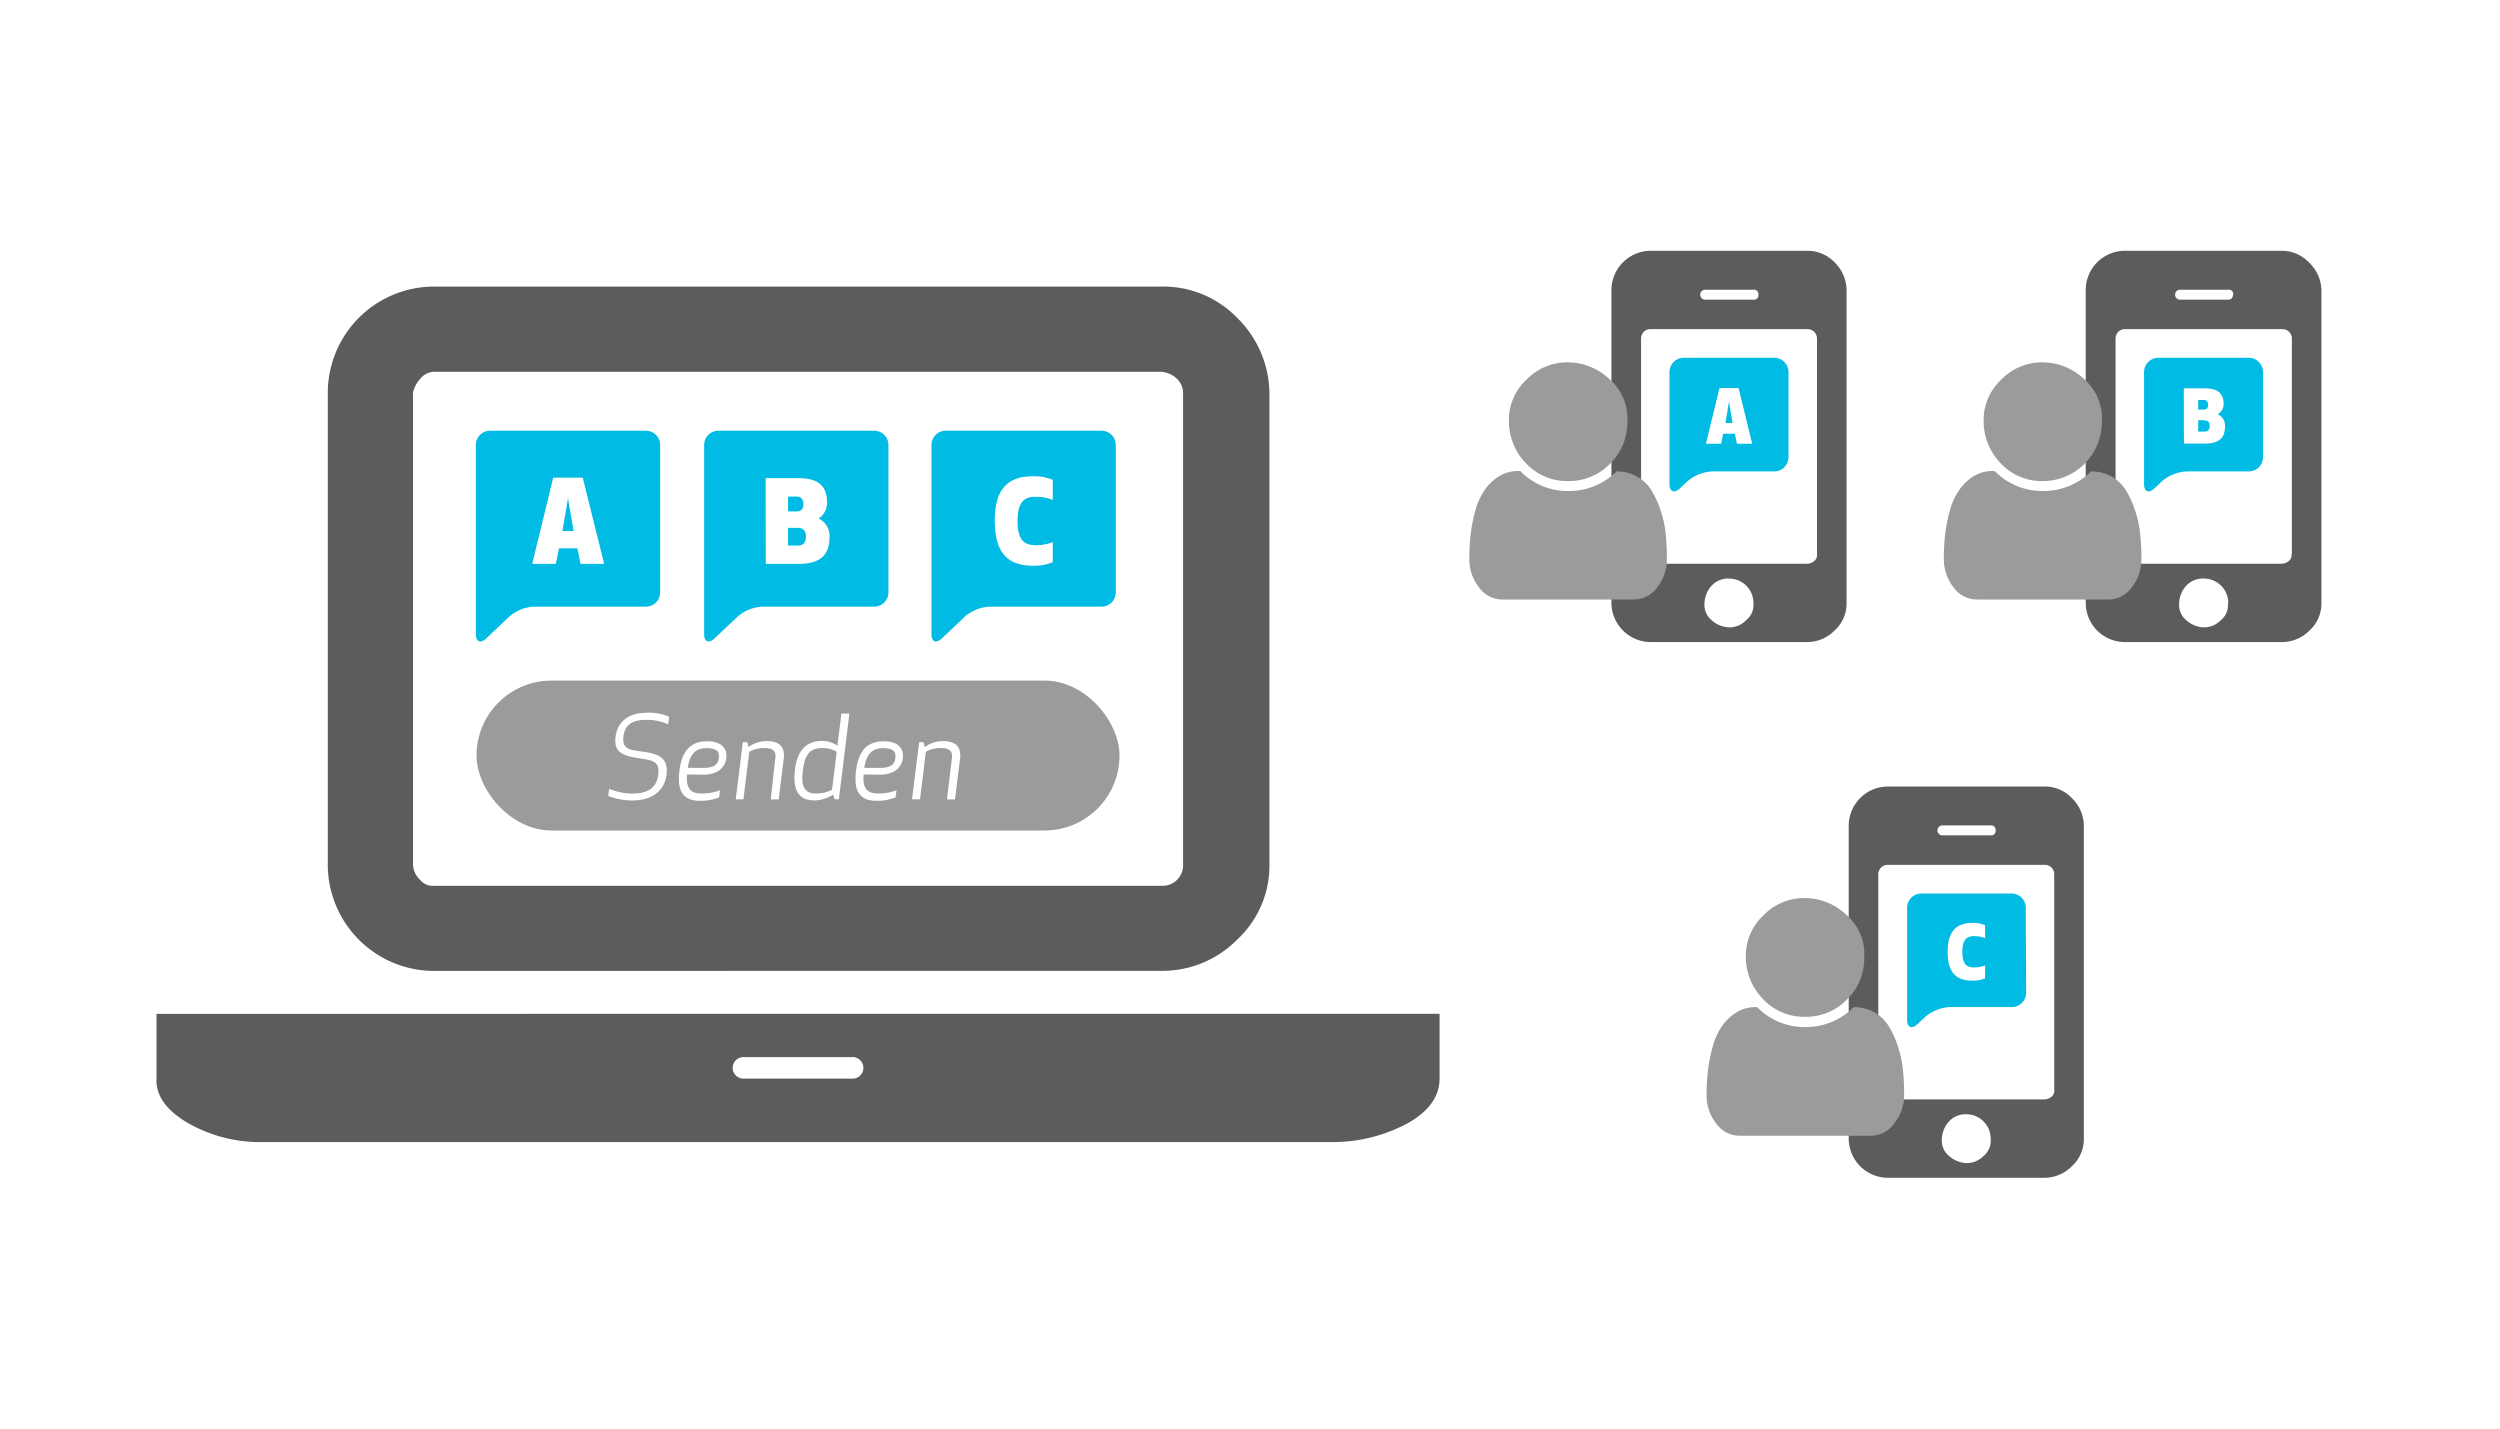 <svg id="Ebene_1" data-name="Ebene 1" xmlns="http://www.w3.org/2000/svg" viewBox="0 0 350 200"><defs><style>.cls-1{fill:#fff;}.cls-2{fill:#5c5c5c;}.cls-3{fill:#9b9b9b;}.cls-4{fill:#00bbe3;}</style></defs><rect class="cls-1" width="350" height="200"/><path class="cls-2" d="M186.61,141.93h14.93V151q0,3.69-4.36,6.2a22.12,22.12,0,0,1-10.57,2.69H36.84a20.33,20.33,0,0,1-10.57-2.69q-4.53-2.67-4.36-6.2v-9.06Zm-125.79-6A14.89,14.89,0,0,1,45.89,121V55.05A14.89,14.89,0,0,1,60.82,40.12H162.63a14.4,14.4,0,0,1,10.56,4.36,15,15,0,0,1,4.53,10.57V121a14.11,14.11,0,0,1-4.53,10.56,14.72,14.72,0,0,1-10.56,4.36Zm-3-80.84V121a3.07,3.07,0,0,0,1,2.18,2.28,2.28,0,0,0,2,.83H162.63a2.87,2.87,0,0,0,3-3V55.05a2.74,2.74,0,0,0-.84-2,3.62,3.62,0,0,0-2.18-1H60.82a2.55,2.55,0,0,0-2,1A4.25,4.25,0,0,0,57.8,55.05ZM119.19,151a1.51,1.51,0,1,0,0-3H104.26a1.51,1.51,0,1,0,0,3Z" transform="translate(0 0)"/><rect class="cls-3" x="66.71" y="95.28" width="90.02" height="20.99" rx="10.5"/><path class="cls-1" d="M87.28,103.1c-.21,1.72.77,1.88,2.63,2.12,2.3.3,3.69.88,3.41,3.23-.21,1.63-1.32,3.62-4.89,3.62a9.41,9.41,0,0,1-3.28-.64l.13-1a8.55,8.55,0,0,0,3.3.67c2.5,0,3.39-1.17,3.57-2.61.21-1.71-.45-2-2.42-2.3-2.8-.36-3.81-1-3.55-3.06.17-1.39,1.09-3.35,4.45-3.35a7,7,0,0,1,3.05.56l-.14,1.08a6.67,6.67,0,0,0-3.06-.63C88.11,100.75,87.44,101.84,87.28,103.1Z" transform="translate(0 0)"/><path class="cls-1" d="M96.18,108.42c-.1,1.39.11,2.66,1.92,2.66a6.56,6.56,0,0,0,2.69-.45l-.11,1a7,7,0,0,1-2.71.48c-2.71,0-3.12-1.86-2.85-4.16s1.17-4.17,3.87-4.17c2.26,0,2.84,1.24,2.69,2.37s-1,2.31-3.26,2.31Zm2.35-.92c1.59,0,2-.6,2.1-1.39s-.16-1.37-1.75-1.37c-1.85,0-2.37,1.33-2.59,2.76Z" transform="translate(0 0)"/><path class="cls-1" d="M108.55,106.1c.13-1-.43-1.36-1.43-1.36a4.1,4.1,0,0,0-2.22.51l-.82,6.66H103l1-8h.62l.16.68a4.44,4.44,0,0,1,2.51-.84c1.91,0,2.61.87,2.44,2.41l-.71,5.76h-1.12Z" transform="translate(0 0)"/><path class="cls-1" d="M117.24,104.4l.56-4.5h1.12l-1.48,12h-.62l-.16-.66a5.16,5.16,0,0,1-2.61.82c-2.58,0-3-1.86-2.77-4.16s1.22-4.17,3.79-4.17A3.79,3.79,0,0,1,117.24,104.4Zm-4.84,3.51c-.19,1.58-.14,3.17,1.78,3.17a4.53,4.53,0,0,0,2.3-.52l.66-5.31a3.88,3.88,0,0,0-2.18-.51C113,104.74,112.59,106.32,112.4,107.91Z" transform="translate(0 0)"/><path class="cls-1" d="M120.9,108.42c-.1,1.39.11,2.66,1.92,2.66a6.56,6.56,0,0,0,2.69-.45l-.12,1a6.9,6.9,0,0,1-2.7.48c-2.71,0-3.12-1.86-2.85-4.16s1.17-4.17,3.87-4.17c2.26,0,2.84,1.24,2.69,2.37s-1,2.31-3.26,2.31Zm2.35-.92c1.58,0,2-.6,2.1-1.39s-.16-1.37-1.75-1.37c-1.85,0-2.37,1.33-2.59,2.76Z" transform="translate(0 0)"/><path class="cls-1" d="M133.27,106.1c.12-1-.44-1.36-1.43-1.36a4.1,4.1,0,0,0-2.22.51l-.82,6.66h-1.12l1-8h.62l.16.68a4.44,4.44,0,0,1,2.51-.84c1.91,0,2.61.87,2.44,2.41l-.71,5.76h-1.12Z" transform="translate(0 0)"/><path class="cls-4" d="M92.42,62.3a2,2,0,0,0-2-2H68.62a2,2,0,0,0-2,2V88.76c0,1.1.65,1.38,1.45.62l3.24-3.07a5.79,5.79,0,0,1,3.45-1.38H90.42a2,2,0,0,0,2-2Z" transform="translate(0 0)"/><path class="cls-1" d="M78.26,76.77l-.45,2.17h-3.3l2.94-12.07h4.13l3,12.07h-3.3l-.45-2.17Zm1.26-7-.78,4.58H80.3Z" transform="translate(0 0)"/><path class="cls-4" d="M124.38,62.3a2,2,0,0,0-2-2h-21.8a2,2,0,0,0-2,2V88.76c0,1.1.65,1.38,1.45.62l3.25-3.07a5.79,5.79,0,0,1,3.45-1.38h15.65a2,2,0,0,0,2-2Z" transform="translate(0 0)"/><path class="cls-1" d="M107.19,66.94h4.6c3.18,0,4,1.47,4,3.46a2.63,2.63,0,0,1-1.18,2.19,2.69,2.69,0,0,1,1.52,2.62c0,2.1-.9,3.73-4.26,3.73h-4.66Zm4.36,2.58h-1.22V71.6h1.22c.75,0,.93-.52.93-1S112.3,69.52,111.55,69.52Zm.17,4.38h-1.39v2.47h1.39c.8,0,1.11-.5,1.11-1.24S112.51,73.9,111.72,73.9Z" transform="translate(0 0)"/><path class="cls-4" d="M156.21,62.3a2,2,0,0,0-2-2h-21.8a2,2,0,0,0-2,2V88.76c0,1.1.65,1.38,1.45.62l3.24-3.07a5.81,5.81,0,0,1,3.46-1.38h15.65a2,2,0,0,0,2-2Z" transform="translate(0 0)"/><path class="cls-1" d="M144.6,66.68a6.72,6.72,0,0,1,2.79.5l0,2.8a6.6,6.6,0,0,0-2.4-.43c-1.61,0-2.53.73-2.53,3.39s.92,3.39,2.53,3.39a6.6,6.6,0,0,0,2.4-.43l0,2.8a6.56,6.56,0,0,1-2.79.5c-3.6,0-5.31-1.89-5.33-6.26S141,66.68,144.6,66.68Z" transform="translate(0 0)"/><path class="cls-2" d="M258.52,40.55v43.9a5.09,5.09,0,0,1-1.69,3.83A5.36,5.36,0,0,1,253,89.89H231.05a5.52,5.52,0,0,1-5.45-5.44V40.55a5.52,5.52,0,0,1,5.45-5.44H253a5.2,5.2,0,0,1,3.83,1.61A5.48,5.48,0,0,1,258.52,40.55Zm-4.14,37V47.46A1.32,1.32,0,0,0,253,46.08H231.05a1.28,1.28,0,0,0-.92.38,1.34,1.34,0,0,0-.38,1V77.54a1.34,1.34,0,0,0,.38,1,1.28,1.28,0,0,0,.92.38H253a1.54,1.54,0,0,0,1-.38A1.06,1.06,0,0,0,254.38,77.54Zm-8.21-36.3a.61.61,0,0,0-.69-.69h-6.83a.7.7,0,0,0,0,1.39h6.83A.61.61,0,0,0,246.17,41.24Zm-.69,43.21A3.42,3.42,0,0,0,242,81a3.09,3.09,0,0,0-2.37,1,3.76,3.76,0,0,0-1,2.46,2.76,2.76,0,0,0,1,2.37,3.86,3.86,0,0,0,2.37,1,3.26,3.26,0,0,0,2.46-1A2.71,2.71,0,0,0,245.48,84.45Z" transform="translate(0 0)"/><path class="cls-3" d="M233.36,78.23a6.3,6.3,0,0,1-1.35,4,4,4,0,0,1-3.26,1.7H210.32a4,4,0,0,1-3.26-1.7,6.3,6.3,0,0,1-1.35-4,29.51,29.51,0,0,1,.19-3.49,22,22,0,0,1,.66-3.29,9.18,9.18,0,0,1,1.28-2.82,7,7,0,0,1,2-1.94,5.12,5.12,0,0,1,3-.74,9.25,9.25,0,0,0,6.74,2.79A9.39,9.39,0,0,0,226.31,66a5.72,5.72,0,0,1,2.91.74,5.51,5.51,0,0,1,2,1.94,13.67,13.67,0,0,1,1.28,2.82,14.64,14.64,0,0,1,.7,3.29C233.31,75.86,233.36,77,233.36,78.23Zm-5.53-19.17a8.07,8.07,0,0,1-2.41,5.85,8,8,0,0,1-5.88,2.44,7.83,7.83,0,0,1-5.85-2.44,8.39,8.39,0,0,1-2.44-5.85,7.69,7.69,0,0,1,2.44-5.89,7.93,7.93,0,0,1,5.85-2.44,8.5,8.5,0,0,1,5.88,2.44A7.28,7.28,0,0,1,227.83,59.06Z" transform="translate(0 0)"/><path class="cls-4" d="M250.39,52.09a2,2,0,0,0-2-2H235.73a2,2,0,0,0-2,2V67.75c0,1.1.66,1.38,1.46.62l1.06-1A5.79,5.79,0,0,1,239.7,66h8.69a2,2,0,0,0,2-2Z" transform="translate(0 0)"/><path class="cls-1" d="M241.25,60.72l-.29,1.4h-2.13l1.9-7.79h2.67l1.9,7.79h-2.13l-.29-1.4Zm.81-4.5-.5,3h1Z" transform="translate(0 0)"/><path class="cls-2" d="M325,40.55v43.9a5.12,5.12,0,0,1-1.68,3.83,5.4,5.4,0,0,1-3.84,1.61H297.48A5.5,5.5,0,0,1,292,84.45V40.55a5.5,5.5,0,0,1,5.44-5.44h21.95a5.24,5.24,0,0,1,3.84,1.61A5.51,5.51,0,0,1,325,40.55Zm-4.14,37V47.46a1.31,1.31,0,0,0-1.38-1.38H297.48a1.29,1.29,0,0,0-.92.38,1.38,1.38,0,0,0-.38,1V77.54a1.38,1.38,0,0,0,.38,1,1.29,1.29,0,0,0,.92.38h21.95a1.56,1.56,0,0,0,1-.38A1.07,1.07,0,0,0,320.81,77.54Zm-8.21-36.3a.61.61,0,0,0-.69-.69h-6.83a.7.7,0,0,0,0,1.39h6.83A.61.61,0,0,0,312.6,41.24Zm-.69,43.21A3.42,3.42,0,0,0,308.46,81a3.09,3.09,0,0,0-2.38,1,3.76,3.76,0,0,0-1,2.46,2.76,2.76,0,0,0,1,2.37,3.89,3.89,0,0,0,2.38,1,3.24,3.24,0,0,0,2.45-1A2.71,2.71,0,0,0,311.91,84.45Z" transform="translate(0 0)"/><path class="cls-3" d="M299.8,78.23a6.31,6.31,0,0,1-1.36,4,4,4,0,0,1-3.25,1.7H276.75a4,4,0,0,1-3.25-1.7,6.26,6.26,0,0,1-1.36-4,29.51,29.51,0,0,1,.19-3.49,22,22,0,0,1,.66-3.29,9.18,9.18,0,0,1,1.28-2.82,7,7,0,0,1,2-1.94,5.14,5.14,0,0,1,3-.74A9.25,9.25,0,0,0,286,68.74,9.39,9.39,0,0,0,292.75,66a5.71,5.71,0,0,1,2.9.74,5.61,5.61,0,0,1,2,1.94,13.67,13.67,0,0,1,1.27,2.82,14.11,14.11,0,0,1,.7,3.29C299.74,75.86,299.8,77,299.8,78.23Zm-5.54-19.17A8.26,8.26,0,0,1,286,67.35a7.83,7.83,0,0,1-5.85-2.44,8.39,8.39,0,0,1-2.44-5.85,7.72,7.72,0,0,1,2.44-5.89A7.94,7.94,0,0,1,286,50.73a8.54,8.54,0,0,1,5.89,2.44A7.31,7.31,0,0,1,294.26,59.06Z" transform="translate(0 0)"/><path class="cls-4" d="M316.82,52.09a2,2,0,0,0-2-2H302.17a2,2,0,0,0-2,2V67.75c0,1.1.65,1.38,1.45.62l1.06-1A5.81,5.81,0,0,1,306.14,66h8.68a2,2,0,0,0,2-2Z" transform="translate(0 0)"/><path class="cls-1" d="M305.73,54.37h3c2.06,0,2.58,1,2.58,2.23A1.69,1.69,0,0,1,310.5,58a1.74,1.74,0,0,1,1,1.69c0,1.36-.58,2.41-2.75,2.41h-3ZM308.54,56h-.79v1.34h.79c.48,0,.6-.33.6-.67S309,56,308.54,56Zm.11,2.83h-.9v1.59h.9c.52,0,.71-.32.71-.8S309.16,58.87,308.65,58.87Z" transform="translate(0 0)"/><path class="cls-2" d="M291.74,115.55v43.9a5.13,5.13,0,0,1-1.69,3.83,5.4,5.4,0,0,1-3.84,1.61H264.27a5.5,5.5,0,0,1-5.45-5.44v-43.9a5.5,5.5,0,0,1,5.45-5.44h21.94a5.21,5.21,0,0,1,3.84,1.61A5.52,5.52,0,0,1,291.74,115.55Zm-4.15,37V122.46a1.34,1.34,0,0,0-.38-1,1.38,1.38,0,0,0-1-.38H264.27a1.26,1.26,0,0,0-.92.38,1.35,1.35,0,0,0-.39,1v30.08a1.35,1.35,0,0,0,.39,1,1.26,1.26,0,0,0,.92.38h21.94a1.56,1.56,0,0,0,1-.38A1.05,1.05,0,0,0,287.59,152.54Zm-8.21-36.3a.61.61,0,0,0-.69-.69h-6.83a.7.7,0,0,0,0,1.39h6.83A.61.61,0,0,0,279.38,116.24Zm-.69,43.21a3.4,3.4,0,0,0-3.45-3.46,3.12,3.12,0,0,0-2.38,1,3.82,3.82,0,0,0-1,2.46,2.76,2.76,0,0,0,1,2.37,3.91,3.91,0,0,0,2.38,1,3.26,3.26,0,0,0,2.46-1A2.7,2.7,0,0,0,278.69,159.45Z" transform="translate(0 0)"/><path class="cls-3" d="M266.58,153.23a6.26,6.26,0,0,1-1.36,4A4,4,0,0,1,262,159H243.53a4,4,0,0,1-3.25-1.7,6.26,6.26,0,0,1-1.36-4,29.44,29.44,0,0,1,.2-3.49,22,22,0,0,1,.66-3.29,9.17,9.17,0,0,1,1.27-2.82,7.18,7.18,0,0,1,2-1.94A5.11,5.11,0,0,1,246,141a9.27,9.27,0,0,0,6.74,2.79,9.39,9.39,0,0,0,6.78-2.79,5.78,5.78,0,0,1,2.91.74,5.51,5.51,0,0,1,2,1.94,13.67,13.67,0,0,1,1.28,2.82,15.21,15.21,0,0,1,.7,3.29C266.53,150.86,266.58,152,266.58,153.23ZM261,134.06a8.06,8.06,0,0,1-2.4,5.85,8,8,0,0,1-5.89,2.44,7.86,7.86,0,0,1-5.85-2.44,8.43,8.43,0,0,1-2.44-5.85,7.72,7.72,0,0,1,2.44-5.89,7.94,7.94,0,0,1,5.85-2.44,8.52,8.52,0,0,1,5.89,2.44A7.31,7.31,0,0,1,261,134.06Z" transform="translate(0 0)"/><path class="cls-4" d="M283.61,127.09a2,2,0,0,0-2-2H269a2,2,0,0,0-2,2v15.66c0,1.1.65,1.38,1.45.62l1.07-1a5.79,5.79,0,0,1,3.45-1.38h8.69a2,2,0,0,0,2-2Z" transform="translate(0 0)"/><path class="cls-1" d="M276.11,129.21a4.3,4.3,0,0,1,1.8.32l0,1.81a4.25,4.25,0,0,0-1.55-.28c-1,0-1.63.47-1.63,2.19s.59,2.19,1.63,2.19a4.47,4.47,0,0,0,1.55-.28l0,1.81a4.3,4.3,0,0,1-1.8.32c-2.32,0-3.43-1.22-3.44-4S273.79,129.21,276.11,129.21Z" transform="translate(0 0)"/></svg>